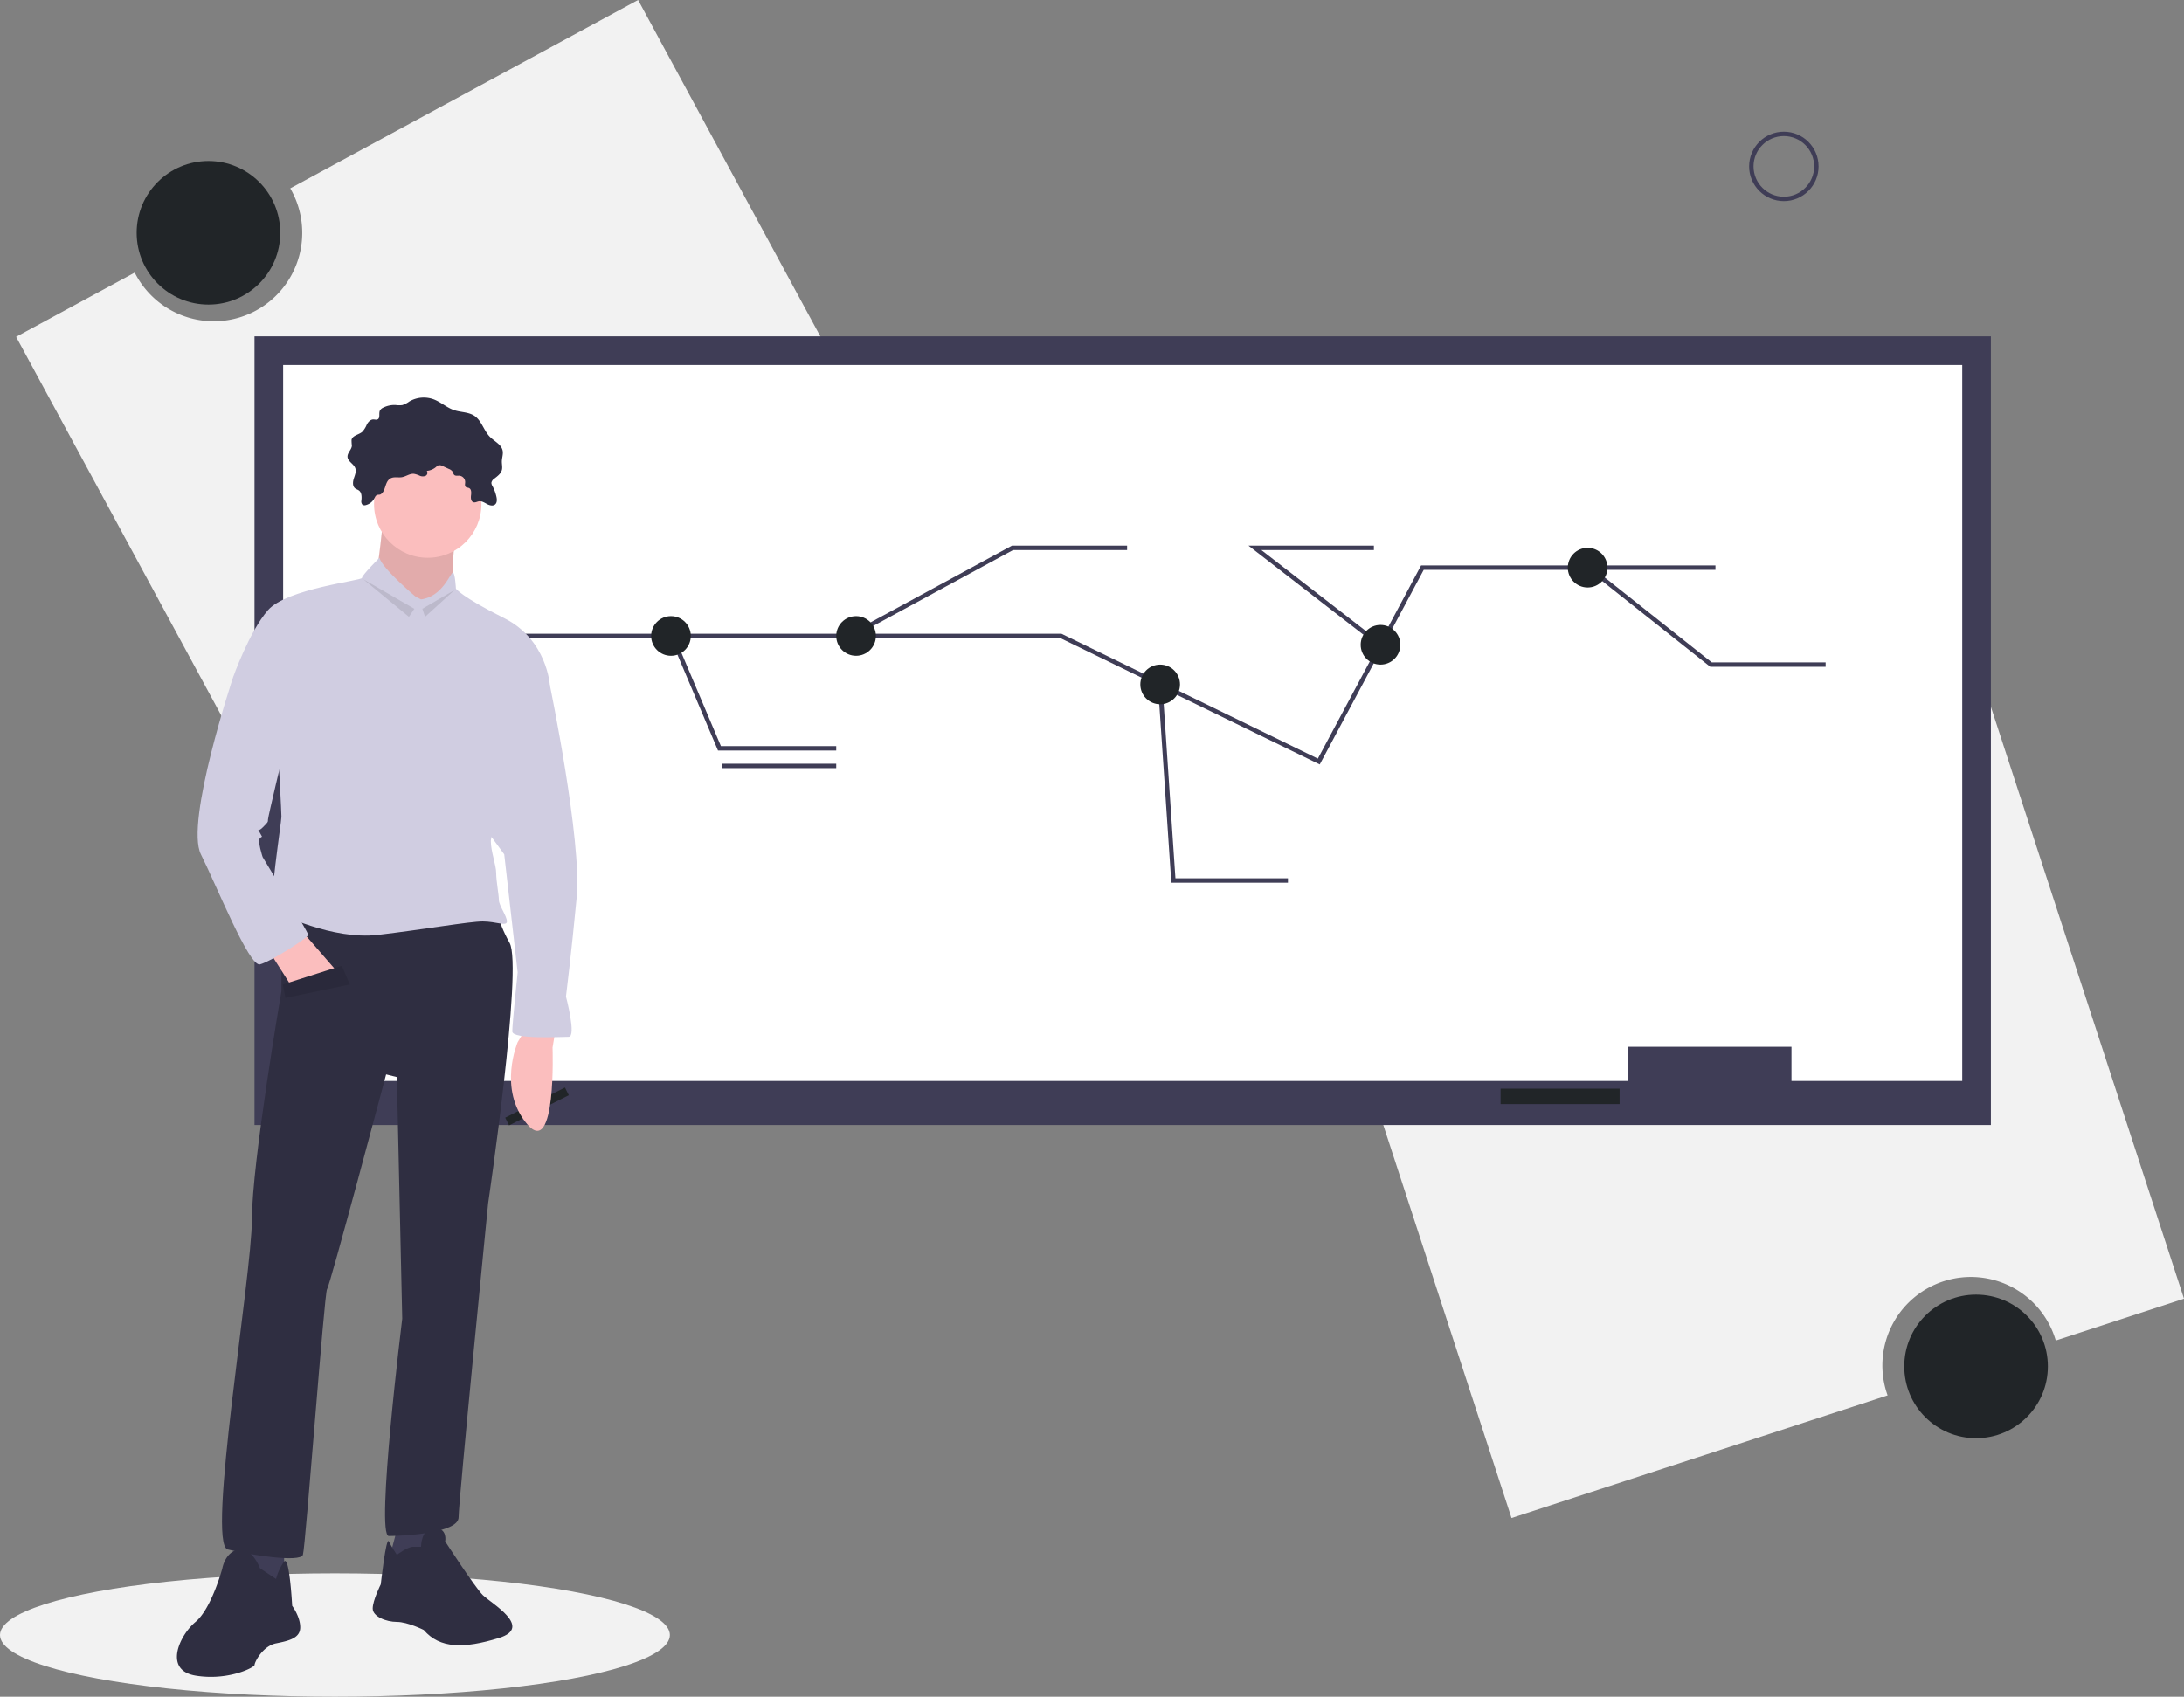 <svg xmlns="http://www.w3.org/2000/svg" data-name="Layer 1" viewBox="0 0 991.14 770.178"><rect x="0" y="0" width="991.14" height="770.178" fill="#808080" stroke="none"/><defs/><path fill="#f2f2f2" d="M289.581 0L131.727 85.502A40.156 40.156 0 1161.141 123.736L7.317 152.89 146.737 410.284 429 257.394z"/><circle cx="94.604" cy="105.668" r="32.587" fill="#212528"/><path fill="#f2f2f2" d="M685.955 689.064l170.672-55.671a40.156 40.156 0 1176.319-24.894l58.194-18.982-90.777-278.297-305.185 99.548z"/><circle cx="896.776" cy="620.244" r="32.587" fill="#212528"/><path fill="#3f3d56" d="M115.5 152.678h788v358h-788z"/><path fill="#fff" d="M128.5 165.678h762v325h-762z"/><path fill="#3f3d56" d="M739 475.178h74v25h-74z"/><path fill="#212528" d="M681 494.178h54v7h-54z"/><path fill="none" stroke="#3f3d56" stroke-miterlimit="10" stroke-width="2" d="M190.5 288.678h291l45.116 21.979 71.884 35.021 47-88h133"/><path fill="none" stroke="#3f3d56" stroke-miterlimit="10" stroke-width="2" d="M304.925 288.678l21.575 51h53M385.807 288.678l73.693-40h52"/><circle cx="304.5" cy="288.678" r="9" fill="#212528"/><circle cx="388.5" cy="288.678" r="9" fill="#212528"/><path fill="none" stroke="#3f3d56" stroke-miterlimit="10" stroke-width="2" d="M526.5 310.678l6 89h52M626.65 292.971l-57.15-44.293h54M721.051 257.678l55.449 44h52"/><circle cx="526.5" cy="310.678" r="9" fill="#212528"/><circle cx="720.5" cy="257.678" r="9" fill="#212528"/><circle cx="626.5" cy="292.678" r="9" fill="#212528"/><path fill="none" stroke="#3f3d56" stroke-miterlimit="10" stroke-width="2" d="M327.5 347.678h52M511.5 257.678h0zM623.5 256.678h0zM623.5 264.678h0zM828.5 309.678h0zM809.5 317.678h0zM584.5 407.678h0z"/><circle cx="809.542" cy="75.53" r="14.756" fill="none" stroke="#3f3d56" stroke-miterlimit="10" stroke-width="2"/><ellipse cx="152" cy="742.178" fill="#f2f2f2" rx="152" ry="28"/><path fill="#212528" d="M256.389 493.658l-27.117 13.681 1.755 3.495 27.116-13.681-1.754-3.495z"/><path fill="#fbbebe" d="M251.98 468.211l-1.218 7.309s1.827 50.557-11.573 34.72-4.264-37.156-4.264-37.156l3.655-6.091zM174.013 234.31s-2.436 25.583-3.655 26.801 18.273 24.365 18.273 24.365l17.055-15.837s-1.218-23.146 2.437-28.019-34.111-7.309-34.111-7.309z"/><path d="M174.013 234.31s-2.436 25.583-3.655 26.801 18.273 24.365 18.273 24.365l17.055-15.837s-1.218-23.146 2.437-28.019-34.111-7.309-34.111-7.309z" opacity=".1"/><path fill="#3f3d56" d="M128.939 700.894v21.928l-8.528 1.219-12.182-3.655 3.654-23.147 17.056 3.655z"/><path fill="#2f2e41" d="M117.974 711.858s-3.655-9.746-9.746-8.528-7.309 8.528-7.309 8.528-4.873 18.273-12.182 24.365-14.619 21.928 0 24.365 26.801-3.655 26.801-4.873 3.655-8.527 9.746-9.746 10.964-2.436 10.964-7.309-3.655-9.746-3.655-9.746-1.218-23.108-3.655-20.082a24.234 24.234 0 00-3.655 7.899z"/><path fill="#3f3d56" d="M181.323 689.93l-4.873 18.273 12.182 2.437 6.091-6.091 1.218-15.837-14.618 1.218z"/><path fill="#2f2e41" d="M180.104 705.767s4.873-3.655 7.309-3.655h3.655s0-8.528 6.091-8.528 4.873 6.091 4.873 6.091 13.401 20.71 17.055 24.365 23.146 14.619 7.309 19.492-26.801 4.873-34.111-3.655c0 0-7.309-3.655-12.182-3.655s-10.964-2.436-10.964-6.091 3.655-10.964 3.655-10.964 2.436-21.928 3.655-19.492 3.655 6.091 3.655 6.091z"/><path fill="#2f2e41" d="M127.72 409.736v40.202s-13.401 77.967-13.401 103.55-20.71 147.406-10.964 149.843 32.892 6.091 34.111 2.437 9.746-119.387 10.964-120.605 26.801-97.459 26.801-97.459l4.873 1.218 2.437 109.641s-12.182 98.677-6.091 98.677 31.674-1.218 31.674-8.528 13.401-142.533 13.401-142.533 15.837-107.205 9.746-118.169-6.091-17.055-6.091-17.055z"/><circle cx="194.114" cy="228.828" r="24.365" fill="#fbbebe"/><path fill="#d0cde1" d="M188.632 270.857s-15.228-12.791-16.446-17.664c0 0-7.919 7.918-7.919 9.137s-34.111 4.873-42.638 14.619-15.837 30.456-15.837 30.456l20.71 38.983s1.218 21.928 1.218 24.365-6.091 41.42-3.655 42.638 26.801 13.401 47.511 10.964 41.42-6.091 47.511-6.091 10.964 2.436 10.964 0-3.655-7.309-3.655-9.746-1.218-8.528-1.218-12.182-2.437-9.746-2.437-14.619 26.801-70.658 26.801-70.658-1.218-20.71-20.71-30.456-21.928-13.401-21.928-13.401-.38-7.309-1.408-7.309-4.683 10.964-14.429 12.182z"/><path fill="#fbbebe" d="M122.847 432.883l8.528 13.4 21.928-4.873-15.837-18.273-14.619 9.746z"/><path fill="#d0cde1" d="M242.234 301.313l7.309 9.746s14.619 70.657 12.182 96.24-4.873 45.075-4.873 45.075 4.873 18.273 1.218 18.273-25.583 1.218-25.583-2.437 2.437-26.801 2.437-26.801l-6.091-53.602-13.4-18.273z"/><path fill="#2f2e41" d="M177.565 217c1.494-.633 3.22-.119 4.819-.39 1.878-.317 3.559-1.709 5.455-1.533a10.484 10.484 0 012.597.843 3.391 3.391 0 002.661.095 1.512 1.512 0 00.579-2.271 7.521 7.521 0 004.327-1.863 3.23 3.23 0 01.826-.62 2.696 2.696 0 012.122.331l2.788 1.285a3.526 3.526 0 011.593 1.139c.332.517.397 1.212.866 1.608.599.505 1.495.258 2.277.307a2.912 2.912 0 012.63 2.84c-.011.818-.309 1.822.338 2.322.375.29.908.244 1.348.422 1.139.463 1.144 2.049.976 3.267s-.085 2.825 1.086 3.2c.825.264 1.667-.299 2.524-.424 1.292-.19 2.489.619 3.639 1.238s2.679 1.036 3.676.192c.928-.785.869-2.221.613-3.41a18.79 18.79 0 00-1.787-4.887 3.102 3.102 0 01-.518-1.521 2.754 2.754 0 011.278-1.86c1.41-1.115 3.031-2.237 3.488-3.975.335-1.276-.042-2.621-.013-3.94.035-1.605.673-3.202.374-4.779-.542-2.858-3.723-4.234-5.777-6.295-2.822-2.832-3.738-7.361-7.067-9.573-2.664-1.769-6.148-1.558-9.182-2.571-3.332-1.112-6.015-3.667-9.302-4.907a12.963 12.963 0 00-11.019.967 11.028 11.028 0 01-3.239 1.655 11.647 11.647 0 01-2.949-.034 11.381 11.381 0 00-5.623 1.16 3.144 3.144 0 00-1.575 1.382c-.589 1.307.266 3.35-1.024 3.975-.602.291-1.312.012-1.98.027-1.299.029-2.299 1.159-2.917 2.302a11.033 11.033 0 01-2.044 3.29c-1.588 1.391-4.474 1.621-4.889 3.691a20.124 20.124 0 00.149 2.622c-.12 1.835-2.083 3.229-1.981 5.064.118 2.117 2.808 3.152 3.527 5.147.547 1.519-.173 3.161-.669 4.698s-.645 3.506.635 4.49c.502.386 1.148.544 1.66.916 1.325.964 1.308 2.908 1.161 4.54a2.135 2.135 0 00.481 1.944 1.799 1.799 0 001.472.177 6.01 6.01 0 003.804-2.862c.427-.706.512-1.327 1.288-1.702.526-.254 1.165-.027 1.7-.357 2.547-1.568 1.67-6.041 4.796-7.366z"/><path fill="#d0cde1" d="M109.447 303.75l-3.655 3.655S83.864 373.189 91.173 387.808s21.928 51.166 26.801 49.948 21.928-12.182 21.928-13.401-20.71-35.329-20.71-35.329-2.437-7.309-1.218-8.528 1.218 0 0-2.437-1.218 0 1.218-2.437 2.436-2.436 2.436-3.655 7.309-31.674 7.309-31.674z"/><path fill="#2f2e41" d="M128.329 446.892l26.802-8.527 3.654 8.527-29.237 6.091-1.219-6.091z"/><path d="M128.329 446.892l26.802-8.527 3.654 8.527-29.237 6.091-1.219-6.091zM164.876 262.939l20.71 17.055 2.437-3.655-23.147-13.4zM206.296 267.812l-14.618 8.527 1.218 3.655 13.4-12.182z" opacity=".1"/></svg>